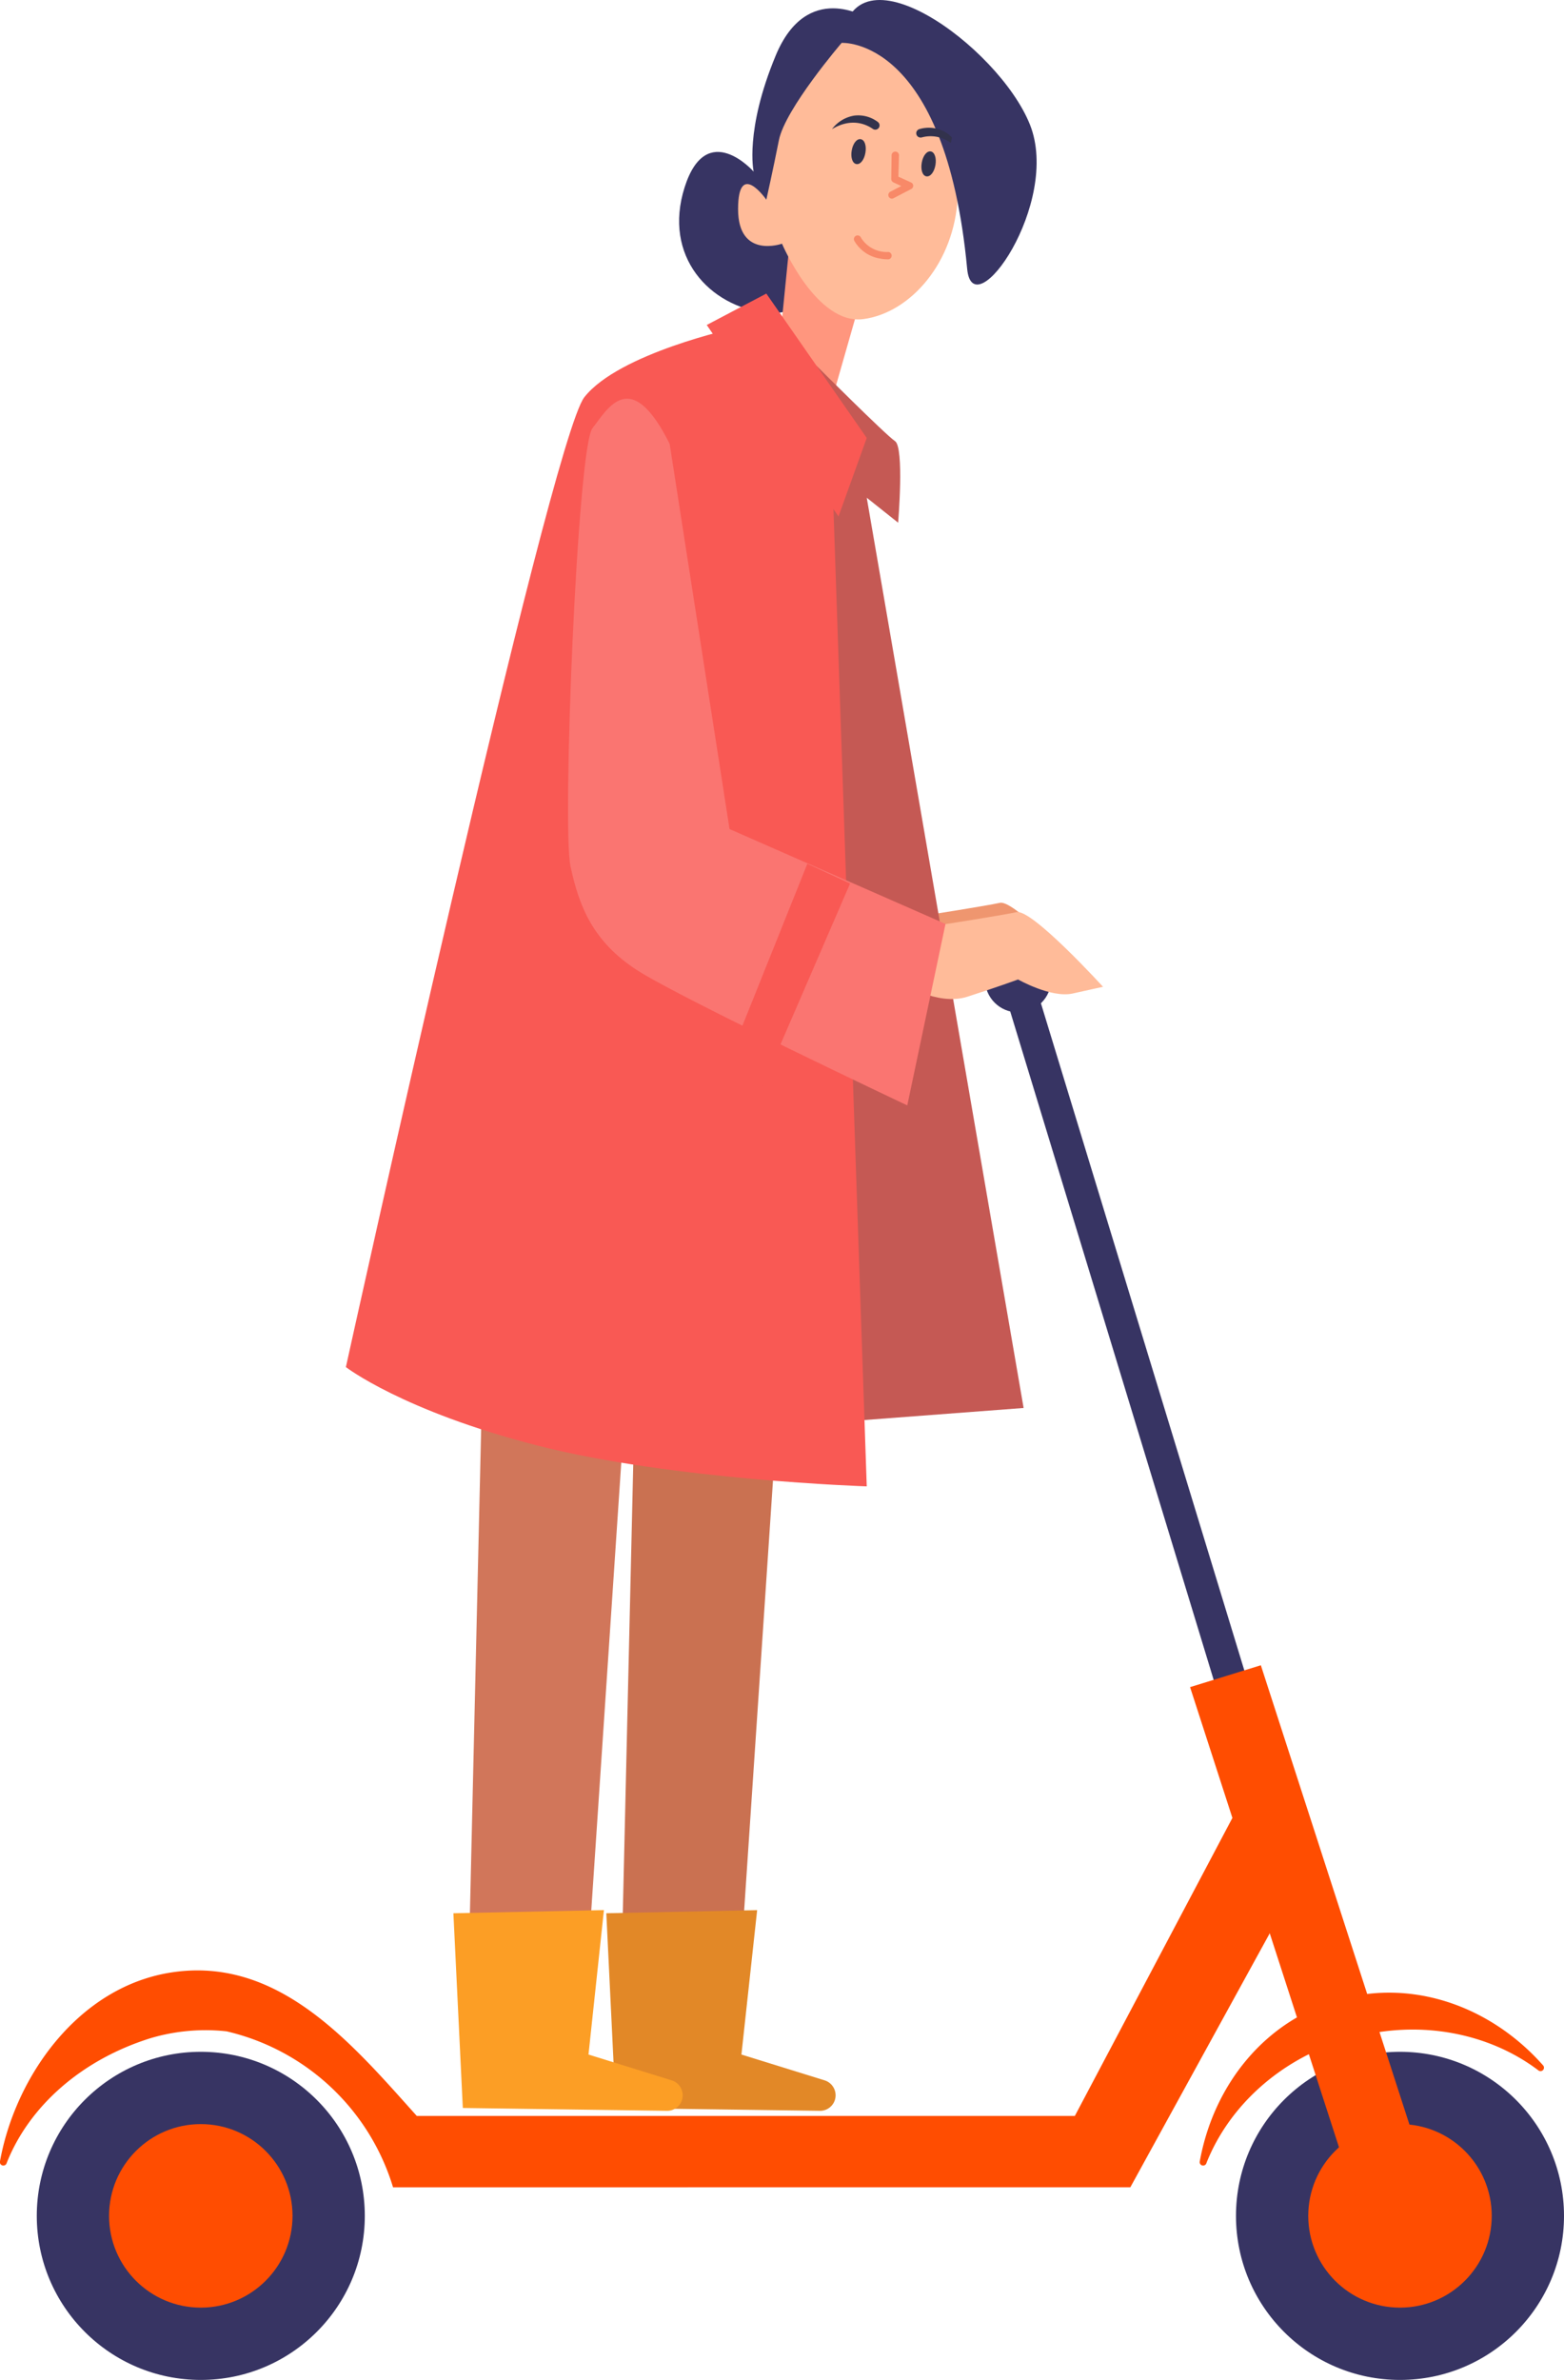 <svg xmlns="http://www.w3.org/2000/svg" viewBox="0 0 313.36 476.66"><defs><style>.cls-1{fill:#ff4d01;}.cls-2{fill:#373463;}.cls-3{fill:#ef966f;}.cls-4{fill:#ca7151;}.cls-5{fill:#e28827;}.cls-6{fill:#ff967e;}.cls-7{fill:#fb9;}.cls-8{fill:#d1765a;}.cls-9{fill:#fc9e25;}.cls-10{fill:#c55954;}.cls-11{fill:#f95954;}.cls-12{fill:#fa7571;}.cls-13{fill:#32324c;}.cls-14{fill:#f88968;}</style></defs><g id="Layer_2" data-name="Layer 2"><g id="info"><path class="cls-1" d="M270.55,408.23c-13.84,3.88-24.28,13.52-28.83,25a.69.69,0,0,1-1.33-.37c2.81-15.41,13.13-28.23,28-32.39s30.4,1.46,40.79,13.21a.69.69,0,0,1-.94,1C298.38,407.2,284.42,404.35,270.55,408.23Z"/><circle class="cls-2" cx="280.5" cy="443.81" r="32.86"/><circle class="cls-1" cx="280.5" cy="443.81" r="18.38"/><circle class="cls-2" cx="40.23" cy="443.81" r="32.86"/><circle class="cls-1" cx="40.23" cy="443.81" r="18.38"/><path class="cls-2" d="M248,344.45a3,3,0,0,0,1-.15,3.17,3.17,0,0,0,2.06-4L206.63,194.62a3.18,3.18,0,0,0-6.06,1.93l44.36,145.69A3.17,3.17,0,0,0,248,344.45Z"/><path class="cls-1" d="M252.62,333.53l34.95,108a7.41,7.41,0,0,1-14.13,4.48l-35-108.1Z"/><path class="cls-1" d="M29,396.33a33.65,33.65,0,0,1,4.75-1.18c21.85-3.73,36.71,14.11,49.76,28.65H215.35l33.88-64.06,6.89,24.35-29.65,54H78.75a45.66,45.66,0,0,0-33.36-31.24,38.72,38.72,0,0,0-15.22,1.37c-13.72,4.28-24.28,13.52-28.83,25A.69.69,0,0,1,0,432.86C2.82,417.38,13.42,401.41,29,396.33Z"/><circle class="cls-2" cx="203.98" cy="196.13" r="6.64"/><path class="cls-3" d="M186.09,183.23s11.2-1.75,14.27-2.41,17.33,15,17.33,15l-6.14,1.31c-4.31.92-10.89-2.82-10.89-2.82s-4.17,1.53-10.19,3.46S177,194.81,177,194.81Z"/><polygon class="cls-4" points="127.14 281.98 124.62 390.11 148.51 391.37 155.43 288.27 127.14 281.98"/><path class="cls-5" d="M121.48,383.2l1.89,39,40.89.57a3.11,3.11,0,0,0,3-4.09h0a3.13,3.13,0,0,0-2-2l-16.71-5.18,3.15-28.92Z"/><path class="cls-2" d="M173.66,3.56S161.71-4,155.43,11.1,151,34.37,151,34.37s-9.43-10.69-13.83,3.14,5,23.89,16.34,25.15,12-14.46,12-20.75,3.77-17,10.68-23.89S173.66,3.56,173.66,3.56Z"/><polygon class="cls-6" points="159.2 38.68 156.06 70.12 164.86 86.46 174.92 51.26 159.2 38.68"/><path class="cls-7" d="M168.63,8.59s-11.32,13.2-12.57,19.49S153.54,40,153.54,40s-5.66-8.17-5.66,1.89,8.8,6.92,8.8,6.92S163.6,65.17,173,63.91,191.26,52.6,191.89,39.4,175.54,1.05,168.63,8.59Z"/><path class="cls-2" d="M168.63,8.59s20.78-1.38,25.15,45.26c1.12,12,18.86-13.2,12.57-28.91S170.52-12.16,168.63,8.59Z"/><polygon class="cls-8" points="96.5 281.98 93.99 390.11 117.88 391.37 124.79 288.27 96.5 281.98"/><path class="cls-9" d="M90.84,383.2l1.89,39,40.89.57a3.1,3.1,0,0,0,3-4.09h0a3.12,3.12,0,0,0-2-2l-16.71-5.18L121,382.57Z"/><path class="cls-10" d="M163.6,73.26s13.83,13.83,15.72,15.09.63,16.34.63,16.34l-6.29-5L205.09,282l-41.49,3.14-4.4-198S153.54,67,163.6,73.26Z"/><path class="cls-11" d="M166.74,94.64l6.92,203.06s-39-1.26-66-8.18S69.3,273.81,69.3,273.81,110.16,88.35,117.08,79.55s30.17-13.83,30.17-13.83S163,78.29,166.74,94.64Z"/><polygon class="cls-11" points="153.54 58.8 173.66 87.72 168 103.44 141.6 65.09 153.54 58.8"/><path class="cls-7" d="M189.41,185.1s11.2-1.75,14.28-2.41S221,197.64,221,197.64L214.87,199c-4.3.92-10.89-2.82-10.89-2.82s-4.17,1.53-10.19,3.46-13.47-2.91-13.47-2.91Z"/><path class="cls-12" d="M134.17,88.89l12,77.16,43.27,19-7.66,36.35s-45-21.25-54-27S116,181.48,114.3,173.49s1.38-83.86,4.41-87.73S126.32,73.21,134.17,88.89Z"/><polygon class="cls-11" points="161.76 173 144.56 215.88 152.24 218.75 170.32 176.96 161.76 173"/><path class="cls-13" d="M173.39,30.61c-.24,1.38-1,2.39-1.81,2.25s-1.17-1.35-.93-2.73,1-2.39,1.81-2.25S173.63,29.23,173.39,30.61Z"/><path class="cls-13" d="M187.42,33.07c-.24,1.37-1,2.38-1.81,2.25s-1.17-1.36-.93-2.73,1-2.39,1.8-2.26S187.66,31.69,187.42,33.07Z"/><path class="cls-13" d="M166.69,25.87a7,7,0,0,1,4.44-2.71,6.52,6.52,0,0,1,4.78,1.29.86.86,0,0,1,.2,1.1h0a.86.86,0,0,1-1.23.27C173.58,24.91,170.6,23.51,166.69,25.87Z"/><path class="cls-13" d="M190.73,27.55c-.07.35-.14.71-.22,1.08a6.79,6.79,0,0,0-5.86-1.1,1,1,0,0,1-.38,0,.86.86,0,0,1-.13-1.65,6.56,6.56,0,0,1,4.93.42A5.13,5.13,0,0,1,190.73,27.55Z"/><path class="cls-14" d="M176.41,51.8a7.28,7.28,0,0,1-5.22-3.53.74.74,0,1,1,1.32-.66A6.08,6.08,0,0,0,178,50.47a.74.74,0,0,1,0,1.47A8.46,8.46,0,0,1,176.41,51.8Z"/><path class="cls-14" d="M178.59,39.78a.74.74,0,0,1-.53-.38.75.75,0,0,1,.32-1l2.2-1.14L179,36.53a.75.75,0,0,1-.43-.68l.07-4.75a.74.74,0,1,1,1.48,0L180,35.39l2.55,1.16a.73.73,0,0,1,0,1.32l-3.54,1.84A.7.7,0,0,1,178.59,39.78Z"/></g></g></svg>